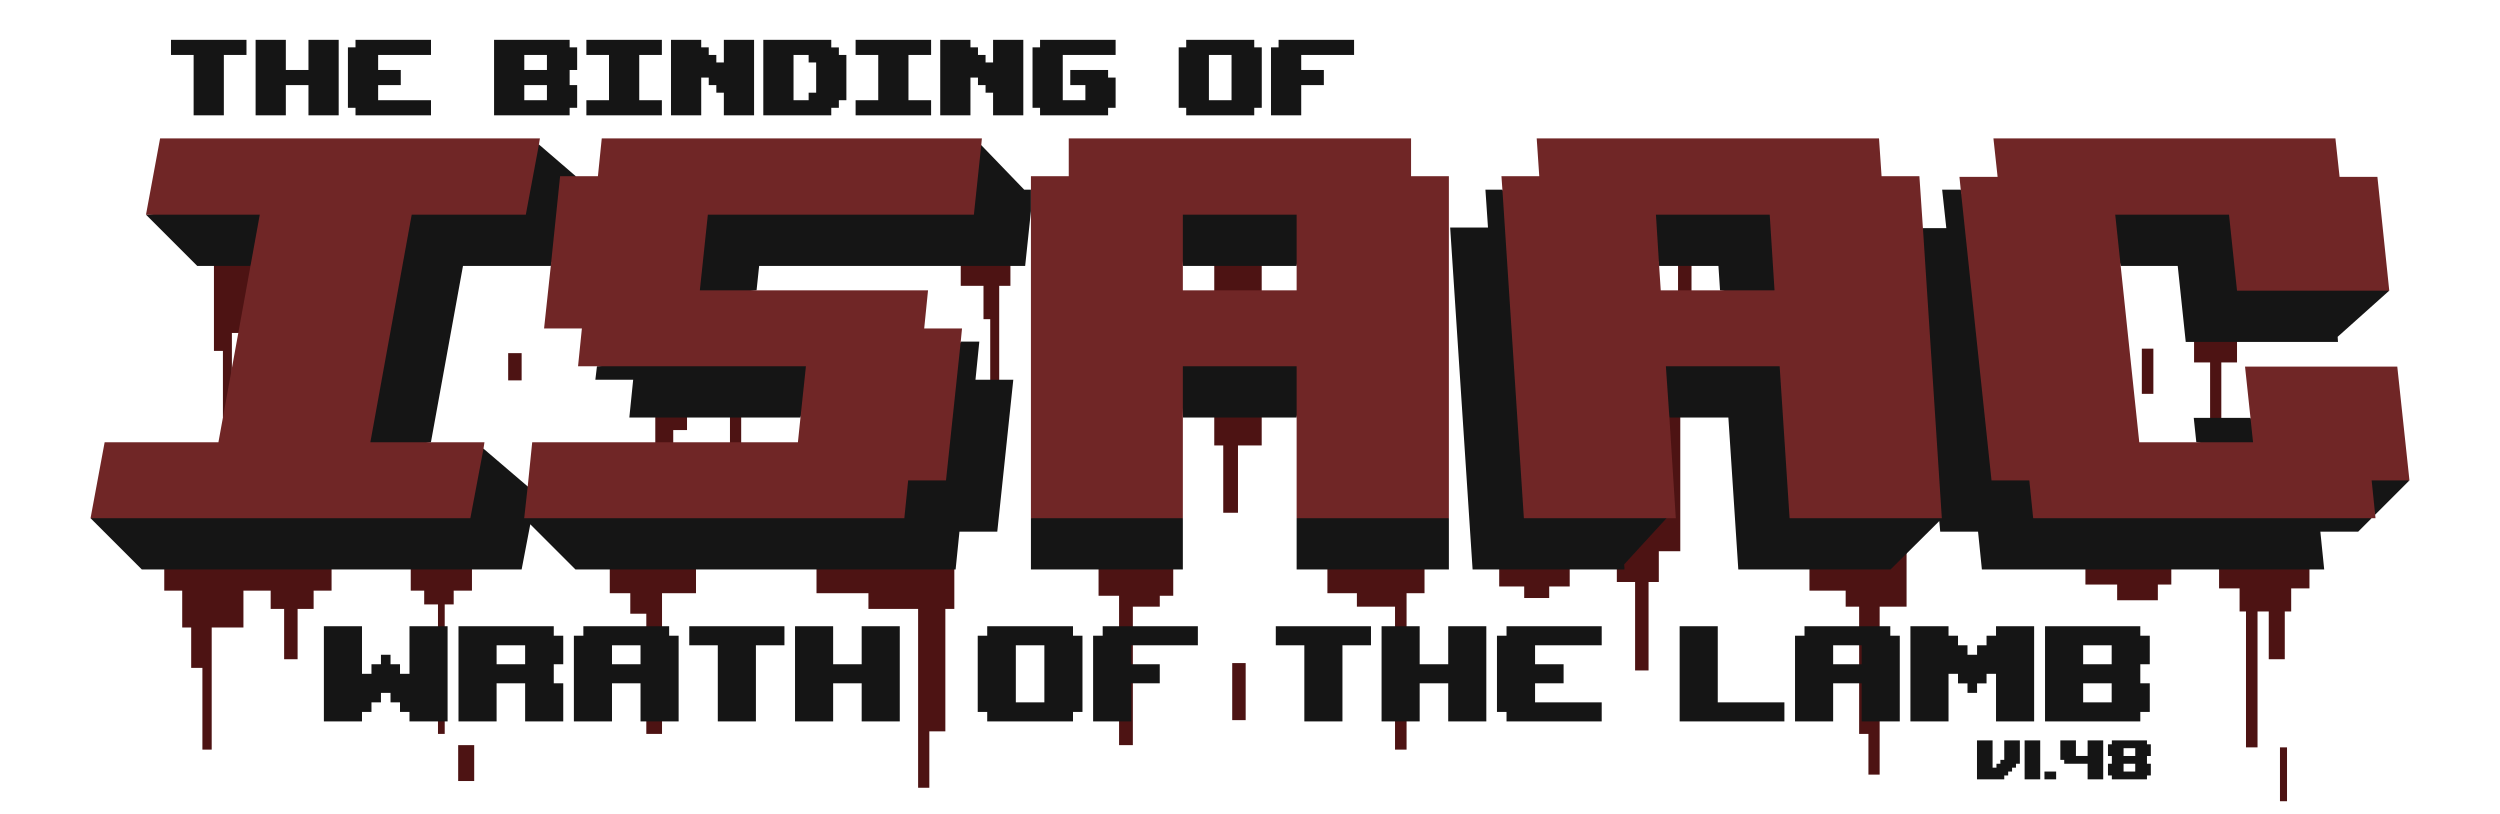 <?xml version="1.0" encoding="UTF-8" standalone="no"?>
<svg
   height="127px"
   width="390px"
   version="1.1"
   id="svg158"
   sodipodi:docname="wotl menu logo.svg"
   inkscape:version="1.2.2 (732a01da63, 2022-12-09)"
   xmlns:inkscape="http://www.inkscape.org/namespaces/inkscape"
   xmlns:sodipodi="http://sodipodi.sourceforge.net/DTD/sodipodi-0.dtd"
   xmlns:xlink="http://www.w3.org/1999/xlink"
   xmlns="http://www.w3.org/2000/svg"
   xmlns:svg="http://www.w3.org/2000/svg">
  <sodipodi:namedview
     id="namedview160"
     pagecolor="#505050"
     bordercolor="#eeeeee"
     borderopacity="1"
     inkscape:showpageshadow="0"
     inkscape:pageopacity="0"
     inkscape:pagecheckerboard="0"
     inkscape:deskcolor="#505050"
     showgrid="false"
     inkscape:zoom="3.2"
     inkscape:cx="204.0625"
     inkscape:cy="69.375"
     inkscape:window-width="1920"
     inkscape:window-height="1027"
     inkscape:window-x="-8"
     inkscape:window-y="-8"
     inkscape:window-maximized="1"
     inkscape:current-layer="svg158" />
  <g
     transform="translate(24.625,21.59)"
     id="g10">
    <use
       data-characterId="7081"
       height="103.4"
       transform="translate(-10.5)"
       width="361.75"
       xlink:href="#shape0"
       id="use2" />
    <use
       data-characterId="7082"
       height="20.55"
       transform="translate(2.25,-23.15)"
       width="204.45"
       xlink:href="#text0"
       id="use4" />
    <use
       data-characterId="7083"
       height="24.95"
       transform="translate(26.1,66.5)"
       width="309.3"
       xlink:href="#text1"
       id="use6" />
    <use
       data-characterId="7084"
       height="20.55"
       transform="matrix(0.516,0,0,0.516,283.888,89.9)"
       width="72.45"
       xlink:href="#text2"
       id="use8" />
  </g>
  <defs
     id="defs156">
    <g
       id="shape0"
       transform="matrix(1.0, 0.0, 0.0, 1.0, 10.5, 0.0)">
      <path
         d="M324.35 34.95 L321.9 34.95 321.9 49.05 320.15 49.05 320.15 34.95 317.65 34.95 317.65 28.55 324.35 28.55 324.35 34.95 M324.75 70.2 L321.55 70.2 321.55 63.5 335.65 63.5 335.65 70.2 332.8 70.2 332.8 73.8 331.8 73.8 331.8 81.25 329.3 81.25 329.3 73.8 327.55 73.8 327.55 95.0 325.75 95.0 325.75 73.8 324.75 73.8 324.75 70.2 M332.15 95.0 L332.15 103.4 331.05 103.4 331.05 95.0 332.15 95.0 M311.3 32.8 L311.3 39.85 309.5 39.85 309.5 32.8 311.3 32.8 M272.8 63.85 L272.8 73.05 268.6 73.05 268.6 99.25 266.85 99.25 266.85 92.9 265.4 92.9 265.4 73.05 263.3 73.05 263.3 70.55 257.65 70.55 257.65 61.05 270.0 61.05 270.0 63.85 272.8 63.85 M305.65 69.6 L300.7 69.6 300.7 63.85 314.1 63.85 314.1 69.6 312.0 69.6 312.0 72.05 305.65 72.05 305.65 69.6 M239.25 18.05 L239.25 32.5 237.15 32.5 237.15 18.05 239.25 18.05 M237.5 40.55 L237.5 64.4 234.15 64.4 234.15 69.2 232.55 69.2 232.55 83.0 230.45 83.0 230.45 69.2 227.6 69.2 227.6 60.65 230.7 60.65 230.7 40.55 237.5 40.55 M168.5 47.9 L168.5 58.4 166.2 58.4 166.2 47.9 164.8 47.9 164.8 18.15 172.2 18.15 172.2 47.9 168.5 47.9 M187.05 70.95 L182.45 70.95 182.45 64.2 197.6 64.2 197.6 70.95 194.8 70.95 194.8 95.35 193.0 95.35 193.0 73.05 187.05 73.05 187.05 70.95 M169.7 81.85 L169.7 90.75 167.6 90.75 167.6 81.85 169.7 81.85 M209.25 64.65 L220.25 64.65 220.25 69.9 217.05 69.9 217.05 71.7 213.15 71.7 213.15 69.9 209.25 69.9 209.25 64.65 M125.25 23.0 L125.25 17.25 133.0 17.25 133.0 23.0 131.25 23.0 131.25 41.35 129.85 41.35 129.85 28.2 128.8 28.2 128.8 23.0 125.25 23.0 M91.0 41.7 L91.0 53.95 89.25 53.95 89.25 41.7 91.0 41.7 M82.55 45.5 L80.4 45.5 80.4 53.0 77.6 53.0 77.6 38.85 80.4 38.85 80.4 40.2 82.55 40.2 82.55 45.5 M102.75 70.95 L102.75 62.85 124.25 62.85 124.25 73.4 122.85 73.4 122.85 92.5 120.35 92.5 120.35 101.3 118.6 101.3 118.6 73.4 110.85 73.4 110.85 70.95 102.75 70.95 M83.95 70.95 L78.65 70.95 78.65 92.9 76.2 92.9 76.2 74.15 73.7 74.15 73.7 70.95 70.5 70.95 70.5 63.85 83.95 63.85 83.95 70.95 M146.75 71.35 L146.75 64.65 158.4 64.65 158.4 71.35 156.3 71.35 156.3 73.05 152.1 73.05 152.1 94.65 149.95 94.65 149.95 71.35 146.75 71.35 M56.75 33.5 L56.75 37.75 54.65 37.75 54.65 33.5 56.75 33.5 M18.6 16.55 L18.6 26.1 14.0 26.1 14.0 30.35 11.55 30.35 11.55 43.5 10.15 43.5 10.15 33.15 8.75 33.15 8.75 16.55 18.6 16.55 M39.45 63.5 L49.0 63.5 49.0 70.55 46.15 70.55 46.15 72.7 44.75 72.7 44.75 92.9 43.7 92.9 43.7 72.7 41.55 72.7 41.55 70.55 39.45 70.55 39.45 63.5 M21.8 73.4 L21.8 81.25 19.7 81.25 19.7 73.4 17.6 73.4 17.6 70.55 13.35 70.55 13.35 76.3 8.4 76.3 8.4 95.35 6.95 95.35 6.95 82.6 5.2 82.6 5.2 76.3 3.8 76.3 3.8 70.55 1.0 70.55 1.0 63.15 27.1 63.15 27.1 70.55 24.3 70.55 24.3 73.4 21.8 73.4 M49.35 94.65 L49.35 100.25 46.85 100.25 46.85 94.65 49.35 94.65"
         fill="#4d1313"
         fill-rule="evenodd"
         stroke="none"
         id="path12" />
      <path
         d="M281.25 8.0 L293.8 51.8 345.35 59.25 343.25 61.35 337.35 61.35 337.95 67.25 284.55 67.25 283.95 61.35 278.05 61.35 277.9 59.7 270.3 67.25 246.55 67.25 245.0 43.55 235.8 43.55 233.5 34.3 254.35 34.05 275.35 14.0 279.0 14.0 278.35 8.0 281.25 8.0 M345.9 58.7 L343.4 51.6 351.25 53.35 345.9 58.7 M326.45 43.6 L328.4 49.05 318.0 47.4 317.6 43.6 326.45 43.6 M306.2 19.9 L304.2 10.65 323.8 10.55 348.1 23.75 340.05 30.95 340.1 31.75 316.35 31.75 315.1 19.9 306.2 19.9 M235.35 59.25 L228.75 66.45 228.8 67.25 205.1 67.25 201.6 13.9 207.5 13.9 207.1 8.0 209.75 8.0 235.35 59.25 M234.2 19.9 L232.15 10.65 253.0 10.75 253.75 25.15 243.7 23.7 243.45 19.9 234.2 19.9 M136.2 8.0 L136.2 11.35 135.3 19.9 93.8 19.9 93.4 23.7 82.85 24.85 84.55 11.0 128.45 1.05 135.15 8.0 136.2 8.0 M136.2 59.25 Q136.5 59.15 136.8 59.0 137.55 58.75 138.45 58.45 139.65 58.1 140.95 57.8 142.55 57.4 144.1 57.15 146.0 56.9 147.8 56.8 149.85 56.75 151.8 56.9 153.95 57.1 155.85 57.65 158.0 58.25 159.9 59.25 L159.9 67.25 136.2 67.25 136.2 59.25 M159.9 43.55 L159.1 34.55 179.0 34.4 177.65 43.55 159.9 43.55 M177.65 59.25 Q180.05 58.25 182.45 57.7 184.7 57.15 186.95 56.95 188.95 56.75 191.0 56.85 192.75 56.95 194.5 57.2 195.95 57.45 197.4 57.8 198.5 58.1 199.55 58.5 200.3 58.75 200.9 59.05 201.15 59.15 201.4 59.25 L201.4 67.25 177.65 67.25 177.65 59.25 M159.9 19.9 L158.45 11.0 179.1 11.0 177.65 19.9 159.9 19.9 M65.2 5.9 L61.3 19.9 47.6 19.9 42.6 47.4 31.65 49.05 39.0 9.5 59.45 0.95 65.2 5.9 M68.5 35.55 L102.7 33.6 100.25 43.55 73.55 43.55 74.15 37.65 68.25 37.65 68.5 35.55 M57.7 54.3 L115.9 51.85 125.25 31.7 128.15 31.7 127.55 37.65 133.45 37.65 130.95 61.35 125.05 61.35 124.45 67.25 65.15 67.25 58.1 60.2 56.75 67.25 -2.5 67.25 -10.5 59.25 50.8 48.4 57.7 54.3 M-1.85 11.9 L17.8 10.15 14.45 19.9 6.15 19.9 -1.85 11.9"
         fill="#151515"
         fill-rule="evenodd"
         stroke="none"
         id="path14" />
      <path
         d="M281.25 8.0 L281.05 6.0 287.0 6.0 286.35 0.0 339.7 0.0 340.35 6.0 346.25 6.0 348.1 23.75 324.35 23.75 323.1 11.9 305.35 11.9 306.2 19.9 309.1 47.4 318.0 47.4 326.85 47.4 326.45 43.6 325.6 35.6 349.35 35.6 351.25 53.35 345.35 53.35 345.9 58.7 345.95 59.25 345.35 59.25 292.55 59.25 291.95 53.35 286.05 53.35 281.25 8.0 M275.35 14.0 L278.3 59.25 254.55 59.25 253.0 35.55 235.25 35.55 235.8 43.55 236.8 59.25 235.35 59.25 213.1 59.25 209.75 8.0 209.6 5.9 215.5 5.9 215.1 0.0 268.5 0.0 268.9 5.9 274.8 5.9 275.35 14.0 M243.7 23.7 L252.2 23.7 251.45 11.9 233.7 11.9 234.2 19.9 234.45 23.7 243.7 23.7 M136.2 8.0 L136.2 5.9 142.1 5.9 142.1 0.0 195.5 0.0 195.5 5.9 201.4 5.9 201.4 59.25 177.65 59.25 177.65 43.55 177.65 35.55 159.9 35.55 159.9 43.55 159.9 59.25 136.2 59.25 136.2 11.35 136.2 8.0 M177.65 19.9 L177.65 11.9 159.9 11.9 159.9 19.9 159.9 23.7 177.65 23.7 177.65 19.9 M128.45 1.05 L127.3 11.9 85.8 11.9 84.55 23.7 93.4 23.7 120.15 23.7 119.55 29.65 125.45 29.65 125.25 31.7 122.95 53.35 117.05 53.35 116.45 59.25 57.15 59.25 57.7 54.3 58.4 47.4 99.85 47.4 100.25 43.55 101.1 35.55 68.5 35.55 65.55 35.55 66.15 29.65 60.25 29.65 61.3 19.9 62.75 5.9 65.2 5.9 68.65 5.9 69.25 0.0 128.55 0.0 128.45 1.05 M59.45 0.95 L57.4 11.9 39.6 11.9 33.15 47.4 42.6 47.4 50.95 47.4 50.8 48.4 48.75 59.25 -10.5 59.25 -8.3 47.4 9.45 47.4 14.45 19.9 15.9 11.9 -1.85 11.9 0.35 0.0 59.6 0.0 59.45 0.95"
         fill="#702626"
         fill-rule="evenodd"
         stroke="none"
         id="path16" />
    </g>
    <g
       id="text0"
       transform="matrix(1.0, 0.0, 0.0, 1.0, 42.0, 1.55)">
      <g
         transform="matrix(1.0, 0.0, 0.0, 1.0, -42.2, 0.0)"
         id="g43">
        <use
           fill="#151515"
           height="20.55"
           transform="matrix(0.023, 0.0, 0.0, 0.023, 0.0, 18.0)"
           width="204.45"
           xlink:href="#font_Upheaval_TT__BRK__T0"
           id="use19" />
        <use
           fill="#151515"
           height="20.55"
           transform="matrix(0.023, 0.0, 0.0, 0.023, 13.2, 18.0)"
           width="204.45"
           xlink:href="#font_Upheaval_TT__BRK__h0"
           id="use21" />
        <use
           fill="#151515"
           height="20.55"
           transform="matrix(0.023, 0.0, 0.0, 0.023, 27.6, 18.0)"
           width="204.45"
           xlink:href="#font_Upheaval_TT__BRK__e0"
           id="use23" />
        <use
           fill="#151515"
           height="20.55"
           transform="matrix(0.023, 0.0, 0.0, 0.023, 50.4, 18.0)"
           width="204.45"
           xlink:href="#font_Upheaval_TT__BRK__B0"
           id="use25" />
        <use
           fill="#151515"
           height="20.55"
           transform="matrix(0.023, 0.0, 0.0, 0.023, 64.8, 18.0)"
           width="204.45"
           xlink:href="#font_Upheaval_TT__BRK__i0"
           id="use27" />
        <use
           fill="#151515"
           height="20.55"
           transform="matrix(0.023, 0.0, 0.0, 0.023, 78.0, 18.0)"
           width="204.45"
           xlink:href="#font_Upheaval_TT__BRK__n0"
           id="use29" />
        <use
           fill="#151515"
           height="20.55"
           transform="matrix(0.023, 0.0, 0.0, 0.023, 92.4, 18.0)"
           width="204.45"
           xlink:href="#font_Upheaval_TT__BRK__d0"
           id="use31" />
        <use
           fill="#151515"
           height="20.55"
           transform="matrix(0.023, 0.0, 0.0, 0.023, 106.8, 18.0)"
           width="204.45"
           xlink:href="#font_Upheaval_TT__BRK__i0"
           id="use33" />
        <use
           fill="#151515"
           height="20.55"
           transform="matrix(0.023, 0.0, 0.0, 0.023, 120.0, 18.0)"
           width="204.45"
           xlink:href="#font_Upheaval_TT__BRK__n0"
           id="use35" />
        <use
           fill="#151515"
           height="20.55"
           transform="matrix(0.023, 0.0, 0.0, 0.023, 134.4, 18.0)"
           width="204.45"
           xlink:href="#font_Upheaval_TT__BRK__g0"
           id="use37" />
        <use
           fill="#151515"
           height="20.55"
           transform="matrix(0.023, 0.0, 0.0, 0.023, 157.2, 18.0)"
           width="204.45"
           xlink:href="#font_Upheaval_TT__BRK__o0"
           id="use39" />
        <use
           fill="#151515"
           height="20.55"
           transform="matrix(0.023, 0.0, 0.0, 0.023, 171.6, 18.0)"
           width="204.45"
           xlink:href="#font_Upheaval_TT__BRK__f0"
           id="use41" />
      </g>
    </g>
    <g
       id="font_Upheaval_TT__BRK__T0">
      <path
         d="M358.5 -409.5 L358.5 0.0 153.5 0.0 153.5 -409.5 0.0 -409.5 0.0 -512.0 512.0 -512.0 512.0 -409.5 358.5 -409.5"
         fill-rule="evenodd"
         stroke="none"
         id="path46" />
    </g>
    <g
       id="font_Upheaval_TT__BRK__h0">
      <path
         d="M205.0 -205.0 L205.0 0.0 0.0 0.0 0.0 -512.0 205.0 -512.0 205.0 -307.5 358.5 -307.5 358.5 -512.0 563.5 -512.0 563.5 0.0 358.5 0.0 358.5 -205.0 205.0 -205.0"
         fill-rule="evenodd"
         stroke="none"
         id="path49" />
    </g>
    <g
       id="font_Upheaval_TT__BRK__e0">
      <path
         d="M51.5 0.0 L51.5 -51.0 0.0 -51.0 0.0 -461.0 51.5 -461.0 51.5 -512.0 563.5 -512.0 563.5 -409.5 205.0 -409.5 205.0 -307.5 358.5 -307.5 358.5 -205.0 205.0 -205.0 205.0 -102.5 563.5 -102.5 563.5 0.0 51.5 0.0"
         fill-rule="evenodd"
         stroke="none"
         id="path52" />
    </g>
    <g
       id="font_Upheaval_TT__BRK__B0">
      <path
         d="M205.0 -409.5 L205.0 -307.5 358.5 -307.5 358.5 -409.5 205.0 -409.5 M205.0 -205.0 L205.0 -102.5 358.5 -102.5 358.5 -205.0 205.0 -205.0 M512.5 -51.0 L512.5 0.0 0.0 0.0 0.0 -512.0 205.0 -512.0 512.5 -512.0 512.5 -461.0 563.5 -461.0 563.5 -307.5 512.5 -307.5 512.5 -205.0 563.5 -205.0 563.5 -51.0 512.5 -51.0"
         fill-rule="evenodd"
         stroke="none"
         id="path55" />
    </g>
    <g
       id="font_Upheaval_TT__BRK__i0">
      <path
         d="M0.0 -409.5 L0.0 -512.0 512.0 -512.0 512.0 -409.5 358.5 -409.5 358.5 -102.5 512.0 -102.5 512.0 0.0 0.0 0.0 0.0 -102.5 153.5 -102.5 153.5 -409.5 0.0 -409.5"
         fill-rule="evenodd"
         stroke="none"
         id="path58" />
    </g>
    <g
       id="font_Upheaval_TT__BRK__n0">
      <path
         d="M205.0 -256.0 L205.0 0.0 0.0 0.0 0.0 -512.0 205.0 -512.0 205.0 -461.0 256.0 -461.0 256.0 -409.5 307.5 -409.5 307.5 -358.5 358.5 -358.5 358.5 -512.0 563.5 -512.0 563.5 0.0 358.5 0.0 358.5 -153.5 307.5 -153.5 307.5 -205.0 256.0 -205.0 256.0 -256.0 205.0 -256.0"
         fill-rule="evenodd"
         stroke="none"
         id="path61" />
    </g>
    <g
       id="font_Upheaval_TT__BRK__d0">
      <path
         d="M307.5 -358.5 L307.5 -409.5 205.0 -409.5 205.0 -102.5 307.5 -102.5 307.5 -153.5 358.5 -153.5 358.5 -358.5 307.5 -358.5 M461.0 -51.0 L461.0 0.0 0.0 0.0 0.0 -512.0 307.5 -512.0 358.5 -512.0 461.0 -512.0 461.0 -460.5 512.5 -460.5 512.5 -409.5 563.5 -409.5 563.5 -102.5 512.5 -102.5 512.5 -51.0 461.0 -51.0"
         fill-rule="evenodd"
         stroke="none"
         id="path64" />
    </g>
    <g
       id="font_Upheaval_TT__BRK__g0">
      <path
         d="M512.5 -51.0 L512.5 0.0 51.0 0.0 51.0 -51.0 0.0 -51.0 0.0 -461.0 51.0 -461.0 51.0 -512.0 563.5 -512.0 563.5 -409.5 205.0 -409.5 205.0 -102.5 358.5 -102.5 358.5 -205.0 256.0 -205.0 256.0 -307.5 512.5 -307.5 512.5 -256.0 563.5 -256.0 563.5 -51.0 512.5 -51.0"
         fill-rule="evenodd"
         stroke="none"
         id="path67" />
    </g>
    <g
       id="font_Upheaval_TT__BRK__o0">
      <path
         d="M358.5 -205.0 L358.5 -307.0 358.5 -409.5 205.0 -409.5 205.0 -102.5 358.5 -102.5 358.5 -205.0 M512.5 -51.0 L512.5 0.0 51.0 0.0 51.0 -51.0 0.0 -51.0 0.0 -461.0 51.0 -461.0 51.0 -512.0 512.5 -512.0 512.5 -461.0 563.5 -461.0 563.5 -51.0 512.5 -51.0"
         fill-rule="evenodd"
         stroke="none"
         id="path70" />
    </g>
    <g
       id="font_Upheaval_TT__BRK__f0">
      <path
         d="M205.0 -205.0 L205.0 0.0 0.0 0.0 0.0 -461.0 51.5 -461.0 51.5 -512.0 205.0 -512.0 563.5 -512.0 563.5 -409.5 205.0 -409.5 205.0 -307.5 358.5 -307.5 358.5 -205.0 205.0 -205.0"
         fill-rule="evenodd"
         stroke="none"
         id="path73" />
    </g>
    <g
       id="text1"
       transform="matrix(1.0, 0.0, 0.0, 1.0, 142.5, 1.45)">
      <g
         transform="matrix(1.0, 0.0, 0.0, 1.0, -142.7, 0.0)"
         id="g104">
        <use
           fill="#151515"
           height="24.95"
           transform="matrix(0.029, 0.0, 0.0, 0.029, 0.0, 23.0)"
           width="309.3"
           xlink:href="#font_Upheaval_TT__BRK__W0"
           id="use76" />
        <use
           fill="#151515"
           height="24.95"
           transform="matrix(0.029, 0.0, 0.0, 0.029, 21.0, 23.0)"
           width="309.3"
           xlink:href="#font_Upheaval_TT__BRK__r0"
           id="use78" />
        <use
           fill="#151515"
           height="24.95"
           transform="matrix(0.029, 0.0, 0.0, 0.029, 39.0, 23.0)"
           width="309.3"
           xlink:href="#font_Upheaval_TT__BRK__a0"
           id="use80" />
        <use
           fill="#151515"
           height="24.95"
           transform="matrix(0.029, 0.0, 0.0, 0.029, 57.0, 23.0)"
           width="309.3"
           xlink:href="#font_Upheaval_TT__BRK__t0"
           id="use82" />
        <use
           fill="#151515"
           height="24.95"
           transform="matrix(0.029, 0.0, 0.0, 0.029, 73.5, 23.0)"
           width="309.3"
           xlink:href="#font_Upheaval_TT__BRK__h0"
           id="use84" />
        <use
           fill="#151515"
           height="24.95"
           transform="matrix(0.029, 0.0, 0.0, 0.029, 102.0, 23.0)"
           width="309.3"
           xlink:href="#font_Upheaval_TT__BRK__o0"
           id="use86" />
        <use
           fill="#151515"
           height="24.95"
           transform="matrix(0.029, 0.0, 0.0, 0.029, 120.0, 23.0)"
           width="309.3"
           xlink:href="#font_Upheaval_TT__BRK__f0"
           id="use88" />
        <use
           fill="#151515"
           height="24.95"
           transform="matrix(0.029, 0.0, 0.0, 0.029, 148.5, 23.0)"
           width="309.3"
           xlink:href="#font_Upheaval_TT__BRK__t0"
           id="use90" />
        <use
           fill="#151515"
           height="24.95"
           transform="matrix(0.029, 0.0, 0.0, 0.029, 165.0, 23.0)"
           width="309.3"
           xlink:href="#font_Upheaval_TT__BRK__h0"
           id="use92" />
        <use
           fill="#151515"
           height="24.95"
           transform="matrix(0.029, 0.0, 0.0, 0.029, 183.0, 23.0)"
           width="309.3"
           xlink:href="#font_Upheaval_TT__BRK__e0"
           id="use94" />
        <use
           fill="#151515"
           height="24.95"
           transform="matrix(0.029, 0.0, 0.0, 0.029, 211.5, 23.0)"
           width="309.3"
           xlink:href="#font_Upheaval_TT__BRK__L0"
           id="use96" />
        <use
           fill="#151515"
           height="24.95"
           transform="matrix(0.029, 0.0, 0.0, 0.029, 229.5, 23.0)"
           width="309.3"
           xlink:href="#font_Upheaval_TT__BRK__a0"
           id="use98" />
        <use
           fill="#151515"
           height="24.95"
           transform="matrix(0.029, 0.0, 0.0, 0.029, 247.5, 23.0)"
           width="309.3"
           xlink:href="#font_Upheaval_TT__BRK__m0"
           id="use100" />
        <use
           fill="#151515"
           height="24.95"
           transform="matrix(0.029, 0.0, 0.0, 0.029, 268.5, 23.0)"
           width="309.3"
           xlink:href="#font_Upheaval_TT__BRK__b0"
           id="use102" />
      </g>
    </g>
    <g
       id="font_Upheaval_TT__BRK__W0">
      <path
         d="M205.0 -51.0 L205.0 0.0 0.0 0.0 0.0 -512.0 205.0 -512.0 205.0 -256.0 256.0 -256.0 256.0 -307.5 307.0 -307.5 307.0 -358.5 358.5 -358.5 358.5 -307.5 409.5 -307.5 409.5 -256.0 460.5 -256.0 460.5 -512.0 665.5 -512.0 665.5 0.0 460.5 0.0 460.5 -51.0 409.5 -51.0 409.5 -102.5 358.5 -102.5 358.5 -153.5 307.0 -153.5 307.0 -102.5 256.0 -102.5 256.0 -51.0 205.0 -51.0"
         fill-rule="evenodd"
         stroke="none"
         id="path107" />
    </g>
    <g
       id="font_Upheaval_TT__BRK__r0">
      <path
         d="M205.0 -409.5 L205.0 -307.5 358.5 -307.5 358.5 -409.5 205.0 -409.5 M205.0 -205.0 L205.0 0.0 0.0 0.0 0.0 -512.0 205.0 -512.0 358.5 -512.0 512.5 -512.0 512.5 -461.0 563.5 -461.0 563.5 -307.5 512.5 -307.5 512.5 -205.0 563.5 -205.0 563.5 0.0 358.5 0.0 358.5 -205.0 205.0 -205.0"
         fill-rule="evenodd"
         stroke="none"
         id="path110" />
    </g>
    <g
       id="font_Upheaval_TT__BRK__a0">
      <path
         d="M205.0 -409.5 L205.0 -307.5 358.5 -307.5 358.5 -409.5 205.0 -409.5 M205.0 -205.0 L205.0 0.0 0.0 0.0 0.0 -461.0 51.0 -461.0 51.0 -512.0 358.5 -512.0 512.5 -512.0 512.5 -461.0 563.5 -461.0 563.5 0.0 358.5 0.0 358.5 -205.0 205.0 -205.0"
         fill-rule="evenodd"
         stroke="none"
         id="path113" />
    </g>
    <g
       id="font_Upheaval_TT__BRK__t0">
      <path
         d="M358.5 -409.5 L358.5 0.0 153.5 0.0 153.5 -409.5 0.0 -409.5 0.0 -512.0 512.0 -512.0 512.0 -409.5 358.5 -409.5"
         fill-rule="evenodd"
         stroke="none"
         id="path116" />
    </g>
    <g
       id="font_Upheaval_TT__BRK__L0">
      <path
         d="M0.0 0.0 L0.0 -512.0 205.0 -512.0 205.0 -102.5 563.5 -102.5 563.5 0.0 0.0 0.0"
         fill-rule="evenodd"
         stroke="none"
         id="path119" />
    </g>
    <g
       id="font_Upheaval_TT__BRK__m0">
      <path
         d="M205.0 -256.0 L205.0 0.0 0.0 0.0 0.0 -512.0 205.0 -512.0 205.0 -461.0 256.0 -461.0 256.0 -409.5 307.0 -409.5 307.0 -358.5 358.5 -358.5 358.5 -409.5 409.5 -409.5 409.5 -461.0 460.5 -461.0 460.5 -512.0 665.5 -512.0 665.5 0.0 460.5 0.0 460.5 -256.0 409.5 -256.0 409.5 -204.5 358.5 -204.5 358.5 -153.5 307.0 -153.5 307.0 -204.5 256.0 -204.5 256.0 -256.0 205.0 -256.0"
         fill-rule="evenodd"
         stroke="none"
         id="path122" />
    </g>
    <g
       id="font_Upheaval_TT__BRK__b0">
      <path
         d="M205.0 -409.5 L205.0 -307.5 358.5 -307.5 358.5 -409.5 205.0 -409.5 M205.0 -205.0 L205.0 -102.5 358.5 -102.5 358.5 -205.0 205.0 -205.0 M512.5 -51.0 L512.5 0.0 0.0 0.0 0.0 -512.0 205.0 -512.0 512.5 -512.0 512.5 -461.0 563.5 -461.0 563.5 -307.5 512.5 -307.5 512.5 -205.0 563.5 -205.0 563.5 -51.0 512.5 -51.0"
         fill-rule="evenodd"
         stroke="none"
         id="path125" />
    </g>
    <g
       id="text2"
       transform="matrix(1.0, 0.0, 0.0, 1.0, -90.0, 1.55)">
      <g
         transform="matrix(1.0, 0.0, 0.0, 1.0, 89.8, 0.0)"
         id="g138">
        <use
           fill="#151515"
           height="20.55"
           transform="matrix(0.023, 0.0, 0.0, 0.023, 0.0, 18.0)"
           width="72.45"
           xlink:href="#font_Upheaval_TT__BRK__v0"
           id="use128" />
        <use
           fill="#151515"
           height="20.55"
           transform="matrix(0.023, 0.0, 0.0, 0.023, 14.4, 18.0)"
           width="72.45"
           xlink:href="#font_Upheaval_TT__BRK__10"
           id="use130" />
        <use
           fill="#151515"
           height="20.55"
           transform="matrix(0.023, 0.0, 0.0, 0.023, 20.4, 18.0)"
           width="72.45"
           xlink:href="#font_Upheaval_TT__BRK__.0"
           id="use132" />
        <use
           fill="#151515"
           height="20.55"
           transform="matrix(0.023, 0.0, 0.0, 0.023, 25.2, 18.0)"
           width="72.45"
           xlink:href="#font_Upheaval_TT__BRK__40"
           id="use134" />
        <use
           fill="#151515"
           height="20.55"
           transform="matrix(0.023, 0.0, 0.0, 0.023, 39.6, 18.0)"
           width="72.45"
           xlink:href="#font_Upheaval_TT__BRK__80"
           id="use136" />
      </g>
    </g>
    <g
       id="font_Upheaval_TT__BRK__v0">
      <path
         d="M358.5 -51.0 L358.5 0.0 0.0 0.0 0.0 -512.0 205.0 -512.0 205.0 -153.5 256.0 -153.5 256.0 -205.0 307.5 -205.0 307.5 -256.0 358.5 -256.0 358.5 -512.0 563.5 -512.0 563.5 -205.0 512.5 -205.0 512.5 -153.5 461.0 -153.5 461.0 -102.5 410.0 -102.5 410.0 -51.0 358.5 -51.0"
         fill-rule="evenodd"
         stroke="none"
         id="path141" />
    </g>
    <g
       id="font_Upheaval_TT__BRK__10">
      <path
         d="M0.0 0.0 L0.0 -512.0 205.0 -512.0 205.0 0.0 0.0 0.0"
         fill-rule="evenodd"
         stroke="none"
         id="path144" />
    </g>
    <g
       id="font_Upheaval_TT__BRK__.0">
      <path
         d="M0.0 0.0 L0.0 -102.5 153.5 -102.5 153.5 0.0 0.0 0.0"
         fill-rule="evenodd"
         stroke="none"
         id="path147" />
    </g>
    <g
       id="font_Upheaval_TT__BRK__40">
      <path
         d="M0.0 -256.0 L0.0 -512.0 205.0 -512.0 205.0 -307.5 358.5 -307.5 358.5 -512.0 563.5 -512.0 563.5 0.0 358.5 0.0 358.5 -205.0 51.0 -205.0 51.0 -256.0 0.0 -256.0"
         fill-rule="evenodd"
         stroke="none"
         id="path150" />
    </g>
    <g
       id="font_Upheaval_TT__BRK__80">
      <path
         d="M205.0 -409.5 L205.0 -307.0 358.5 -307.0 358.5 -409.5 205.0 -409.5 M205.0 -205.0 L205.0 -102.5 358.5 -102.5 358.5 -205.0 205.0 -205.0 M512.5 -51.0 L512.5 0.0 51.0 0.0 51.0 -51.0 0.0 -51.0 0.0 -205.0 51.0 -205.0 51.0 -307.0 0.0 -307.0 0.0 -460.5 51.0 -460.5 51.0 -512.0 512.5 -512.0 512.5 -460.5 563.5 -460.5 563.5 -307.0 512.5 -307.0 512.5 -205.0 563.5 -205.0 563.5 -51.0 512.5 -51.0"
         fill-rule="evenodd"
         stroke="none"
         id="path153" />
    </g>
  </defs>
</svg>
